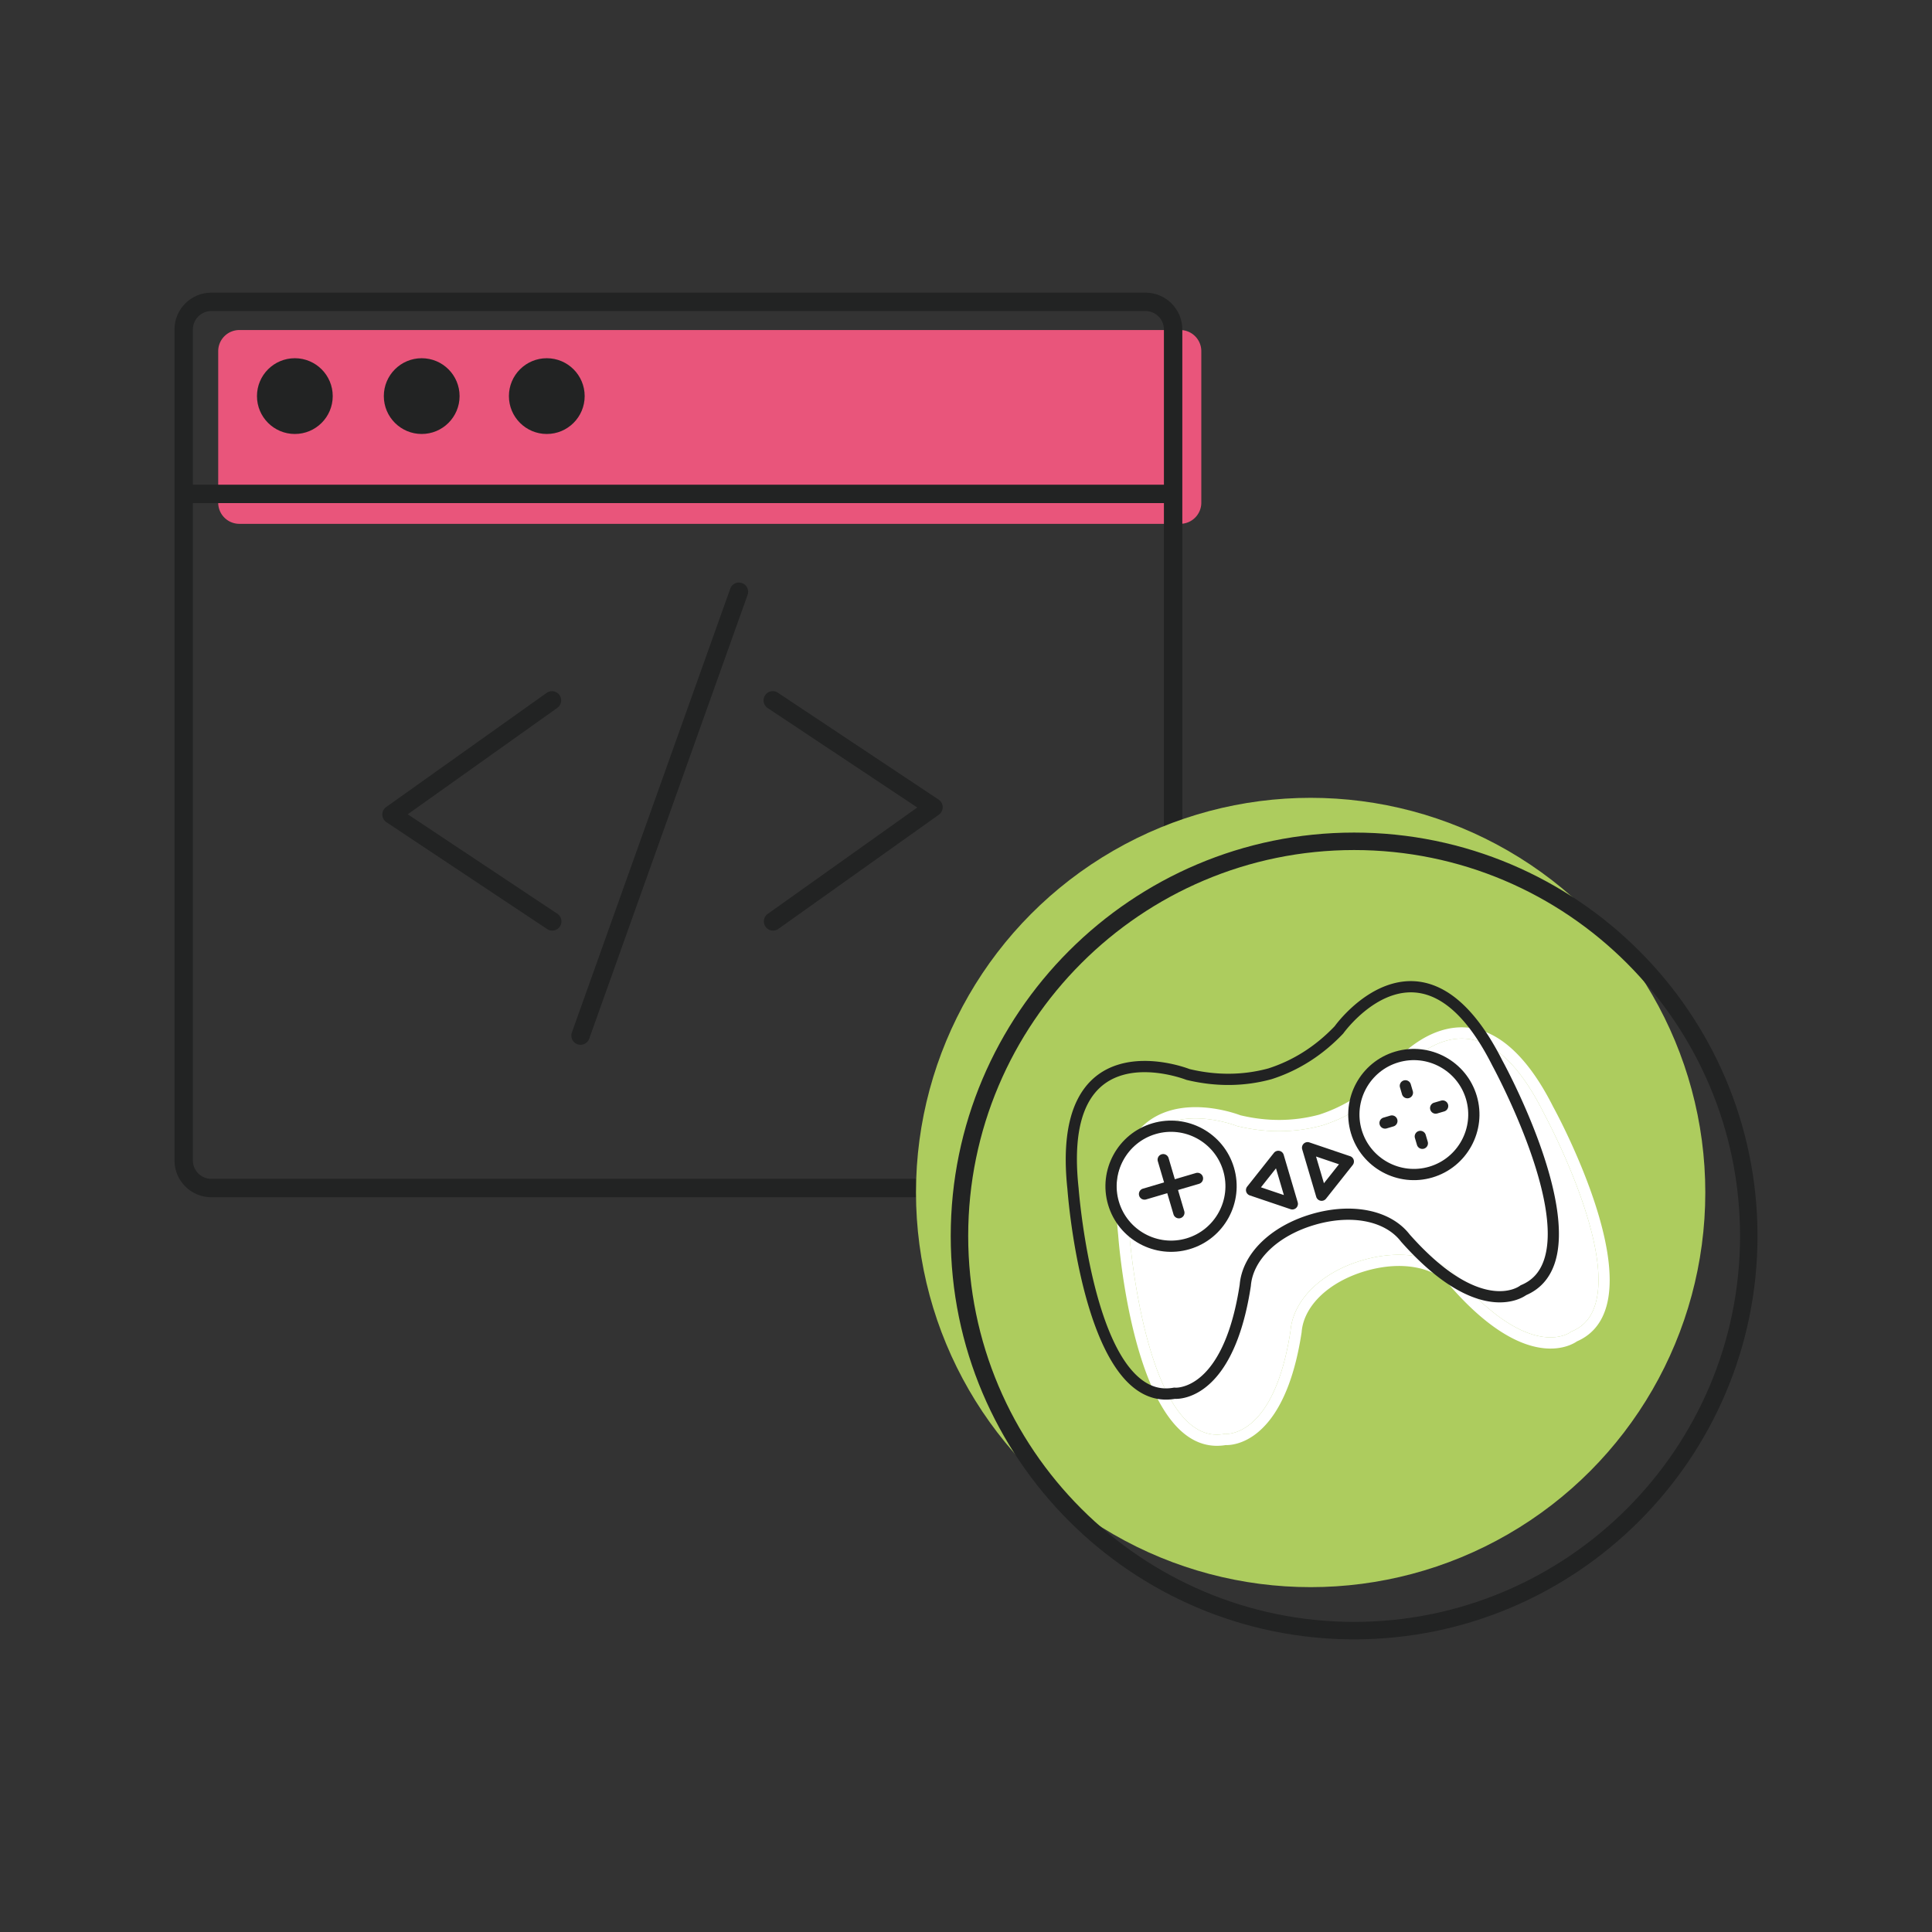 <svg xmlns="http://www.w3.org/2000/svg" viewBox="0 0 800 800" style="enable-background:new 0 0 800 800" xml:space="preserve"><rect x="0" y="0" width="800" height="800" fill="#333333" stroke="none"/><path style="fill:#e9557b" d="M488.682 216.908H99.11a8.754 8.754 0 0 1-8.754-8.754v-62.74a8.754 8.754 0 0 1 8.754-8.754h389.572a8.754 8.754 0 0 1 8.754 8.754v62.74a8.754 8.754 0 0 1-8.754 8.754z"/><path style="fill:#222323" d="M474.334 495.752H87.489c-8.403 0-15.239-6.836-15.239-15.239V136.416c0-8.403 6.836-15.239 15.239-15.239h386.845c8.403 0 15.239 6.836 15.239 15.239v344.098c0 8.402-6.836 15.238-15.239 15.238zM87.489 128.796c-4.201 0-7.62 3.418-7.62 7.62v344.098c0 4.201 3.418 7.62 7.62 7.62h386.845c4.201 0 7.62-3.418 7.62-7.62V136.416c0-4.201-3.418-7.62-7.62-7.62H87.489z"/><path style="fill:#222323" d="M482.846 208.316H77.224a3.81 3.81 0 0 1 0-7.62h405.621a3.81 3.81 0 0 1 .001 7.62z"/><circle style="fill:#222323" cx="122.09" cy="164.017" r="15.685"/><circle style="fill:#222323" cx="174.617" cy="164.017" r="15.685"/><circle style="fill:#222323" cx="226.414" cy="164.017" r="15.685"/><path style="fill:#222323" d="M240.393 432.628a3.811 3.811 0 0 1-3.589-5.091l65.589-183.802a3.81 3.81 0 0 1 7.177 2.56l-65.589 183.803a3.811 3.811 0 0 1-3.588 2.53zM228.671 385.342a3.794 3.794 0 0 1-2.106-.637l-66.56-44.247a3.812 3.812 0 0 1-.099-6.277l66.444-47.272a3.81 3.81 0 0 1 4.418 6.209l-61.931 44.061 61.947 41.181a3.81 3.81 0 0 1-2.113 6.982zM320.105 385.342a3.811 3.811 0 0 1-2.212-6.915l61.931-44.061-61.947-41.181a3.81 3.81 0 0 1 4.219-6.346l66.56 44.247a3.812 3.812 0 0 1 .099 6.277l-66.444 47.272a3.784 3.784 0 0 1-2.206.707z"/><circle style="fill:#adcc5e" cx="542.709" cy="493.783" r="163.42"/><path style="fill:#222323" d="M560.713 678.824c-92.104 0-167.036-74.932-167.036-167.036 0-92.105 74.932-167.037 167.036-167.037 92.105 0 167.037 74.932 167.037 167.037 0 92.103-74.932 167.036-167.037 167.036zm0-326.841c-88.116 0-159.804 71.688-159.804 159.805 0 88.116 71.688 159.804 159.804 159.804 88.117 0 159.805-71.688 159.805-159.804 0-88.117-71.688-159.805-159.805-159.805z"/><path style="fill-rule:evenodd;clip-rule:evenodd;fill:#fff" d="M643.133 458.303c-7.093-14.111-15.046-23.782-23.551-28.823-7.159-4.211-14.708-5.16-22.435-2.878-13.169 3.888-22.353 15.945-23.475 17.473-7.907 8.282-17.153 14.159-27.466 17.487-10.496 2.816-21.452 2.904-32.589.246-1.772-.673-16.032-5.807-29.2-1.919-7.728 2.282-13.55 7.179-17.274 14.603-4.403 8.852-5.799 21.284-4.118 36.993.215 3.178 5.083 64.955 27.718 82.469 5.067 3.947 10.726 5.423 16.757 4.429.763.026 2.579-.006 5.039-.733 7.583-2.239 21.147-11.184 26.429-45.94.012-.066.032-.104.015-.162.891-10.836 11.213-20.743 26.35-25.212 15.108-4.461 29.156-1.749 35.79 6.864.017.058.055.078.101.128 23.313 26.313 39.56 26.456 47.172 24.208 2.431-.718 3.973-1.677 4.599-2.113 5.633-2.45 9.554-6.754 11.664-12.821 9.488-27.001-19.981-81.514-21.526-84.299zm17.136 82.762c-1.718 4.944-4.765 8.266-9.329 10.18-.202.06-.359.169-.536.316-.029.009-1.157.876-3.328 1.517-3.01.889-8.03 1.364-14.973-1.368-8.506-3.341-17.711-10.535-27.341-21.411-7.833-10.116-23.818-13.42-40.749-8.421-16.961 5.008-28.587 16.465-29.64 29.204-2.207 14.371-6.027 25.41-11.326 32.828-4.374 6.074-8.847 8.402-11.828 9.282-2.171.641-3.39.561-3.619.534a1.616 1.616 0 0 0-.65.035c-4.871.872-9.234-.263-13.362-3.48-21.091-16.334-25.896-78.538-25.922-79.16l-.026-.087c-2.85-26.597 3.242-42.303 18.09-46.687 12.214-3.606 26.207 1.796 26.319 1.857l.312.097c11.989 2.879 23.794 2.792 35.101-.264l.087-.026c11.153-3.576 21.112-9.915 29.615-18.845l.209-.251c.09-.121 8.846-12.241 21.089-15.855 14.876-4.392 28.494 5.494 40.548 29.374l.026.087c.315.535 30.069 55.373 21.233 80.544z"/><path style="fill-rule:evenodd;clip-rule:evenodd;fill:#fff" d="M660.269 541.065c-1.718 4.944-4.765 8.266-9.329 10.18-.202.06-.359.169-.536.316-.029.009-1.157.876-3.328 1.517-3.01.889-8.03 1.364-14.973-1.368-8.506-3.341-17.711-10.535-27.341-21.411-7.833-10.116-23.818-13.42-40.749-8.421-16.961 5.008-28.587 16.465-29.64 29.204-2.207 14.371-6.027 25.41-11.326 32.828-4.374 6.074-8.847 8.402-11.828 9.282-2.171.641-3.39.561-3.619.534a1.616 1.616 0 0 0-.65.035c-4.871.872-9.234-.263-13.362-3.48-21.091-16.334-25.896-78.538-25.922-79.16l-.026-.087c-2.85-26.597 3.242-42.303 18.09-46.687 12.214-3.606 26.207 1.796 26.319 1.857l.312.097c11.989 2.879 23.794 2.792 35.101-.264l.087-.026c11.153-3.576 21.112-9.915 29.615-18.845l.209-.251c.09-.121 8.846-12.241 21.089-15.855 14.876-4.392 28.494 5.494 40.548 29.374l.026.087c.315.535 30.069 55.373 21.233 80.544z"/><circle style="fill-rule:evenodd;clip-rule:evenodd;fill:#fff" cx="486.257" cy="491.239" r="23.924"/><circle style="fill-rule:evenodd;clip-rule:evenodd;fill:#fff" cx="585.102" cy="461.158" r="23.924"/><path style="fill-rule:evenodd;clip-rule:evenodd;fill:#212222" d="M627.349 538.409c-7.605 2.246-23.849 2.087-47.166-24.218-.035-.038-.068-.081-.101-.124-6.624-8.624-20.672-11.31-35.789-6.846s-25.453 14.349-26.331 25.188a1.061 1.061 0 0 1-.021.16c-5.286 34.751-18.838 43.707-26.447 45.953-2.435.719-4.264.75-5.033.718-6.032 1.017-11.671-.466-16.755-4.408-22.621-17.539-27.48-79.3-27.714-82.472-1.688-15.707-.296-28.156 4.134-36.993 3.722-7.419 9.527-12.338 17.262-14.622 13.177-3.891 27.428 1.261 29.195 1.935 11.144 2.662 22.105 2.574 32.576-.259 10.33-3.309 19.582-9.189 27.492-17.477 1.117-1.526 10.284-13.592 23.461-17.483 7.735-2.284 15.281-1.308 22.431 2.898 8.525 5.016 16.454 14.709 23.571 28.821 1.528 2.794 30.994 57.285 21.527 84.295-2.131 6.073-6.056 10.38-11.676 12.807-.624.439-2.177 1.407-4.616 2.127zm-43.63-27.242c9.643 10.868 18.841 18.07 27.343 21.407 6.962 2.733 11.985 2.256 14.97 1.375 2.174-.642 3.322-1.518 3.332-1.525.173-.14.346-.239.547-.323 4.554-1.902 7.61-5.225 9.341-10.162 8.828-25.189-20.937-80.008-21.237-80.562-.01-.021-.025-.045-.037-.07-12.044-23.887-25.684-33.773-40.549-29.384-12.255 3.619-21.008 15.744-21.095 15.863a2.064 2.064 0 0 1-.208.255c-8.492 8.933-18.45 15.268-29.603 18.828l-.097.029c-11.298 3.069-23.1 3.159-35.082.272a1.908 1.908 0 0 1-.313-.102c-.137-.053-14.113-5.467-26.328-1.86-14.865 4.389-20.951 20.1-18.084 46.697 0 .028.004.055.007.079.044.629 4.834 62.823 25.928 79.176 4.135 3.204 8.505 4.334 13.359 3.459.218-.04.442-.05.663-.026.221.024 1.431.111 3.598-.529 2.989-.882 7.462-3.21 11.826-9.287 5.326-7.42 9.136-18.466 11.33-32.826 1.077-12.736 12.701-24.186 29.643-29.189 16.941-5.002 32.925-1.7 40.746 8.405z"/><path style="fill-rule:evenodd;clip-rule:evenodd;fill:#212222" d="M492.6 517.247c-14.37 4.243-29.512-3.995-33.755-18.366s3.995-29.512 18.366-33.755c14.37-4.243 29.512 3.995 33.755 18.366 4.243 14.37-3.996 29.512-18.366 33.755zm-14.073-47.66c-11.91 3.517-18.74 16.065-15.222 27.978 3.517 11.91 16.068 18.739 27.978 15.222 11.91-3.517 18.739-16.068 15.222-27.978-3.517-11.913-16.068-18.739-27.978-15.222zM593.14 487.561c-14.37 4.243-29.512-3.995-33.755-18.366s3.995-29.512 18.366-33.755c14.37-4.243 29.512 3.995 33.755 18.366 4.243 14.37-3.996 29.512-18.366 33.755zm-14.073-47.66c-11.913 3.518-18.74 16.065-15.222 27.978 3.517 11.91 16.065 18.74 27.978 15.222 11.91-3.517 18.739-16.068 15.222-27.978-3.518-11.913-16.068-18.739-27.978-15.222z"/><path style="fill-rule:evenodd;clip-rule:evenodd;fill:#212222" d="m496.544 490.175-21.961 6.484a2.325 2.325 0 1 1-1.317-4.461l21.961-6.484a2.326 2.326 0 0 1 1.317 4.461z"/><path style="fill-rule:evenodd;clip-rule:evenodd;fill:#212222" d="M488.806 504.397a2.328 2.328 0 0 1-2.889-1.572l-6.485-21.964a2.328 2.328 0 0 1 1.572-2.889 2.327 2.327 0 0 1 2.889 1.572l6.485 21.964a2.328 2.328 0 0 1-1.572 2.889zM583.434 454.691a2.325 2.325 0 0 1-2.889-1.572l-.849-2.877a2.326 2.326 0 0 1 4.461-1.317l.849 2.877a2.327 2.327 0 0 1-1.572 2.889zM589.621 475.644a2.323 2.323 0 0 1-2.889-1.572l-.848-2.873a2.326 2.326 0 0 1 4.461-1.317l.848 2.873a2.325 2.325 0 0 1-1.572 2.889zM598.021 460.212l-2.877.849a2.325 2.325 0 1 1-1.317-4.461l2.877-.85a2.326 2.326 0 0 1 1.317 4.462zM577.064 466.4l-2.877.85a2.325 2.325 0 1 1-1.317-4.461l2.877-.849a2.326 2.326 0 0 1 1.317 4.46zM547.907 497.142a2.326 2.326 0 0 1-2.888-1.572l-5.806-19.663a2.322 2.322 0 0 1 .62-2.333 2.321 2.321 0 0 1 2.358-.527l16.864 5.709a2.32 2.32 0 0 1 1.077 3.646l-11.058 13.954a2.327 2.327 0 0 1-1.167.786zm-2.965-18.255 3.268 11.069 6.227-7.856-9.495-3.213zM535.782 500.723a2.344 2.344 0 0 1-1.406-.025l-16.868-5.708a2.34 2.34 0 0 1-1.483-1.546 2.324 2.324 0 0 1 .406-2.1l11.062-13.955a2.33 2.33 0 0 1 2.266-.839 2.32 2.32 0 0 1 1.788 1.622l5.806 19.663a2.328 2.328 0 0 1-.619 2.337 2.344 2.344 0 0 1-.952.551zm-13.653-9.083 9.496 3.213-3.268-11.069-6.228 7.856z"/></svg>